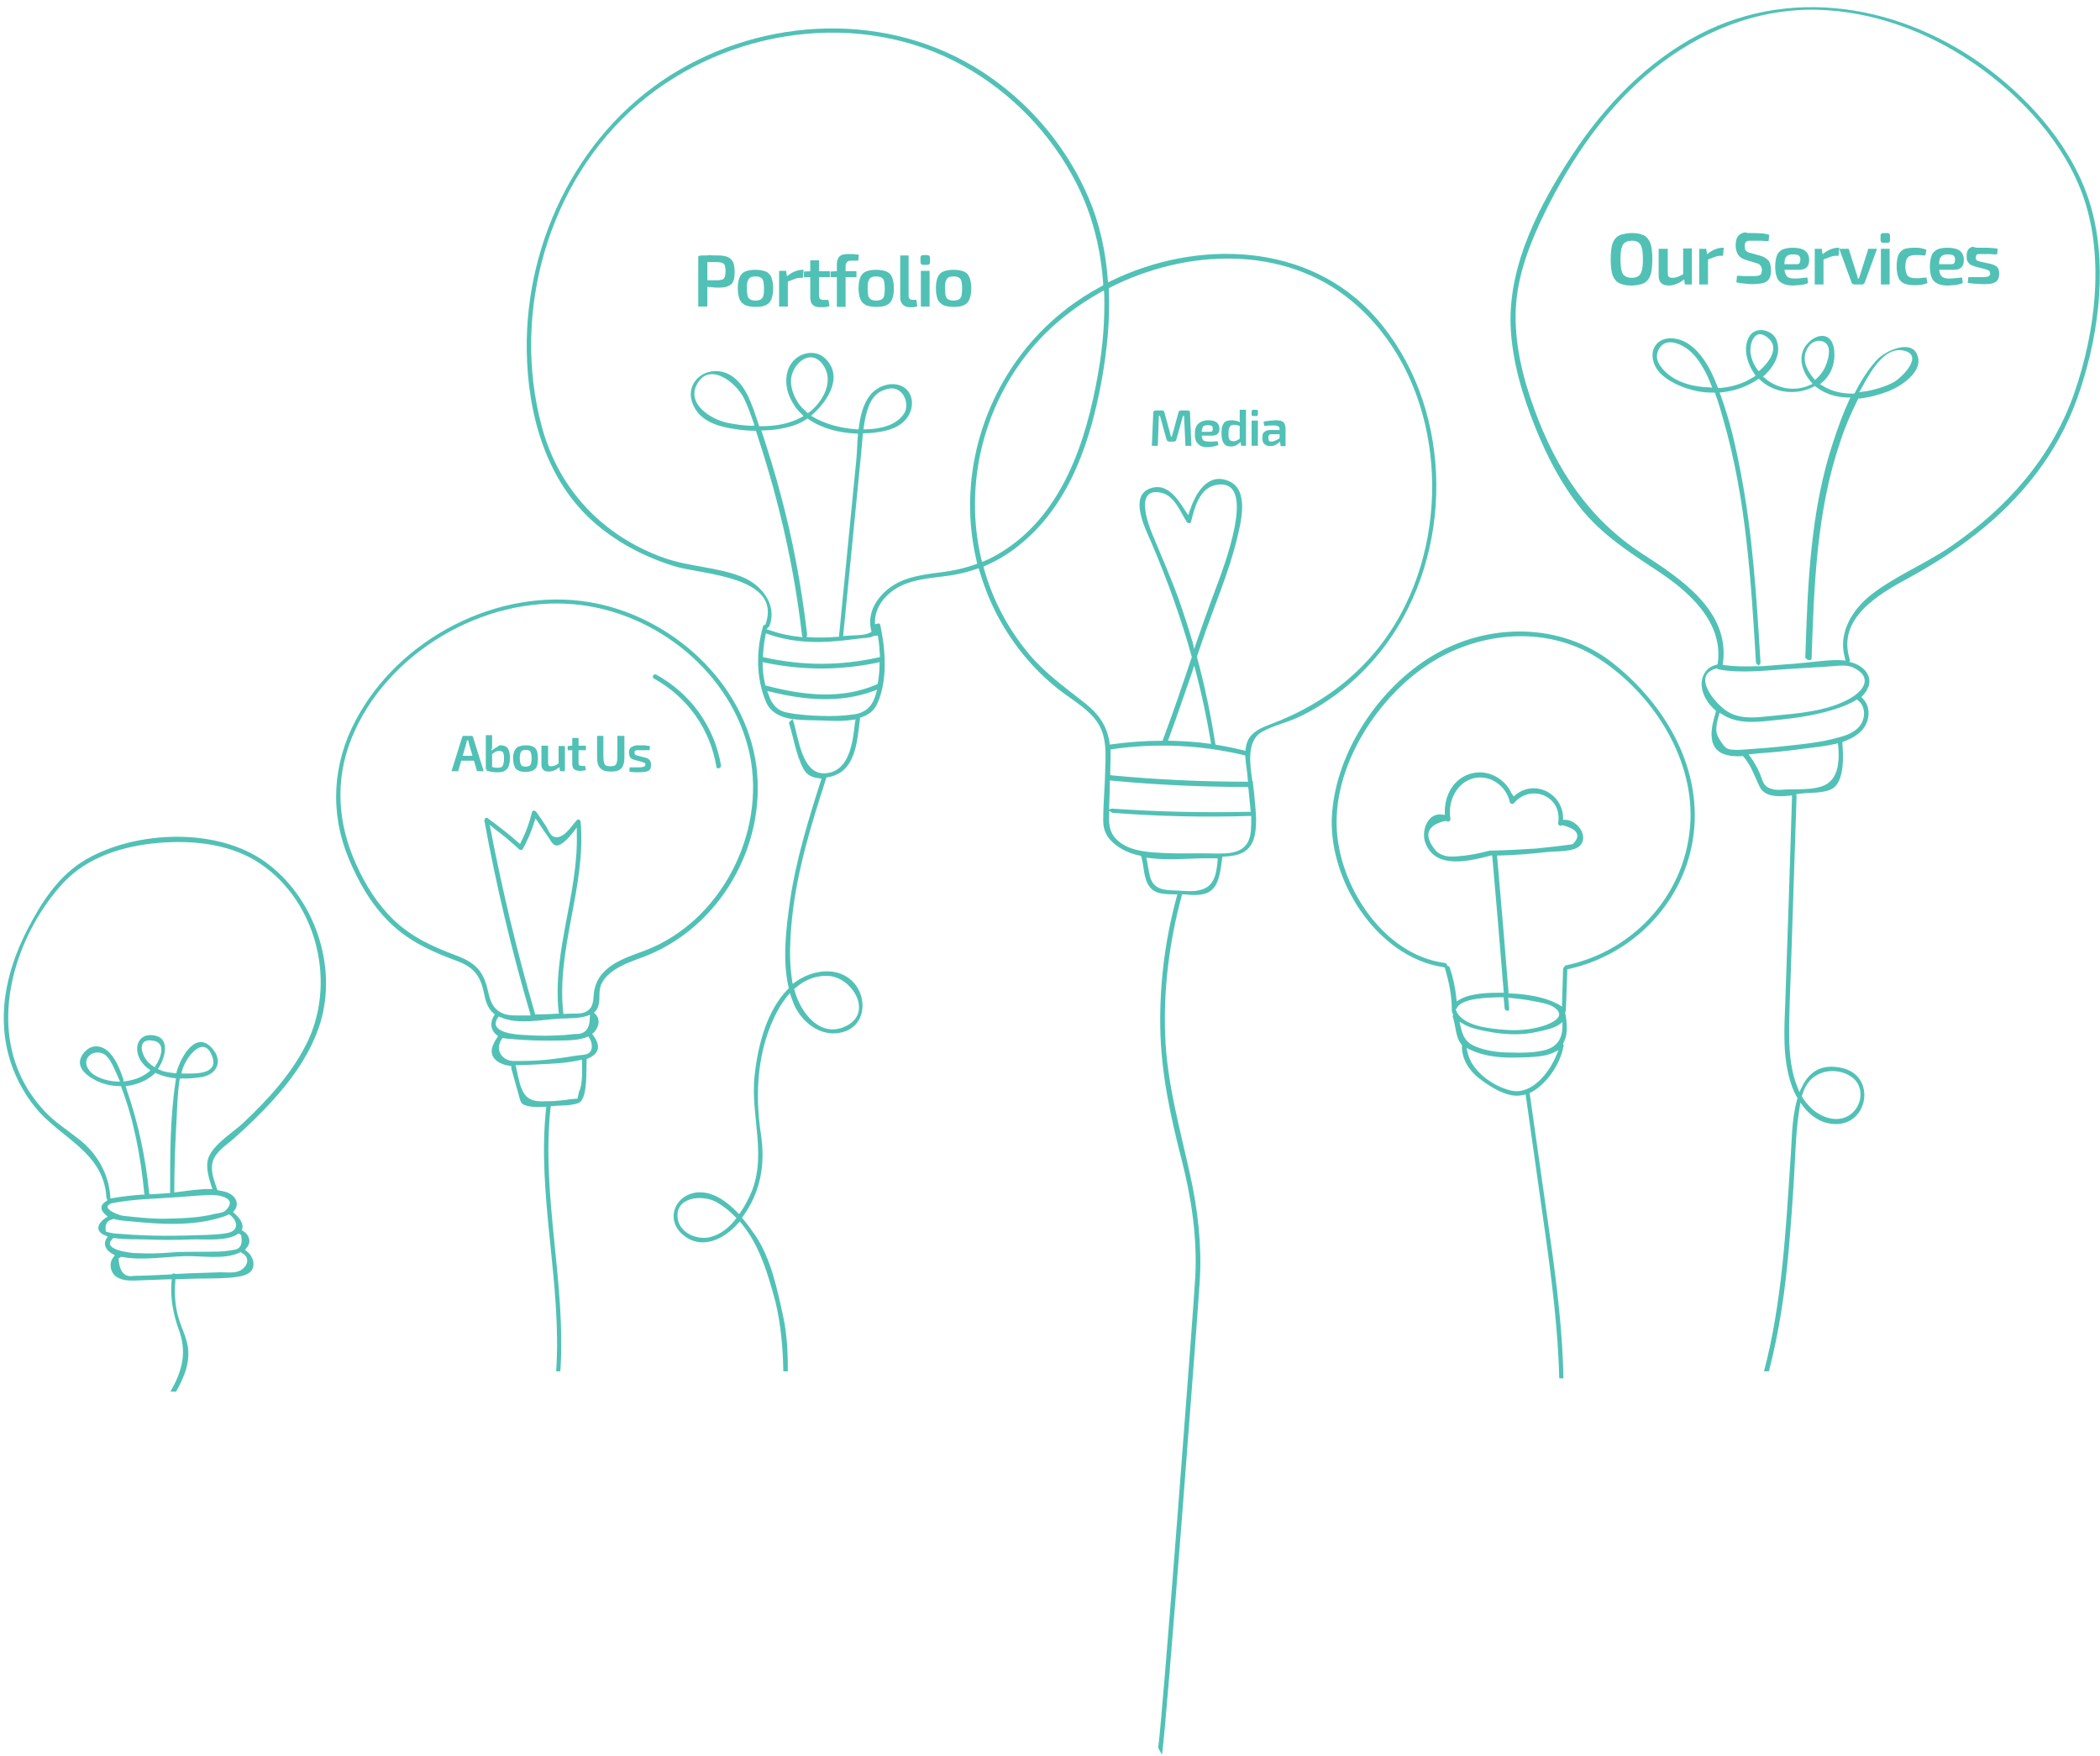 <?xml version="1.0" encoding="utf-8"?>
<!-- Generator: Adobe Illustrator 25.2.1, SVG Export Plug-In . SVG Version: 6.00 Build 0)  -->
<svg version="1.1" id="Layer_1" xmlns="http://www.w3.org/2000/svg" xmlns:xlink="http://www.w3.org/1999/xlink" x="0px" y="0px"
	 width="600px" height="501.8px" viewBox="0 0 600 501.8" style="enable-background:new 0 0 600 501.8;" xml:space="preserve">
<style type="text/css">
	.st0{fill-rule:evenodd;clip-rule:evenodd;fill:#51C1B6;}
	.st1{fill:#51C1B6;}
</style>
<path class="st0" d="M48.7,397.7h1.6c2.2-3.8,4-8.1,3.4-12.6c-0.4-2.9-1.8-5.5-2.6-8.2c-1.1-3.5-1.3-7.1-1-10.8l0-0.5l3-0.1
	c4.4-0.2,8.8,0,13.2-0.4c1.6-0.2,3.8-0.4,5.1-1.5c1.9-1.7,0.9-4.7-0.9-6l-0.5-0.4l0.4-0.5c1.5-1.7,0.9-3.7-0.9-4.9l-0.4-0.2l0.1-0.4
	c0.5-1.6-1-3.4-2.2-4.4l-0.4-0.4l0.4-0.5c0.3-0.4,0.5-0.8,0.6-1.3c0.4-2.2-1.7-3.7-3.6-4.1c-0.5-0.1-1-0.2-1.5-0.3l-0.4-0.1
	l-0.1-0.3c-0.7-2.1-1.7-4.6-1.4-6.9c0.4-3.4,3.8-5.4,6.2-7.5c3.9-3.5,7.7-7.1,11.2-11c5.8-6.4,10.9-13.7,13.5-22
	c5-16.5-1.7-35.9-15.6-46c-13.8-10-36.9-9.1-51.3-0.8c-7.8,4.5-12.8,12.3-16.8,20.1c-4.2,8.2-7,17.3-6.7,26.5
	c0.2,8.8,3.4,17.4,9,24.3c7.1,8.8,19.5,12.6,20.3,25.7c0,0.1,0,0.2,0.1,0.3l0.2,0.5l-0.4,0.3c-1.4,0.9-1.8,2-0.7,3.3
	c0.2,0.2,0.4,0.4,0.6,0.6l0.6,0.5l-0.7,0.4c-2.3,1.6-3,3.8,0,5l0.7,0.3l-0.4,0.6c-1.1,1.8,0.1,3.5,1.8,4.4l0.6,0.3l-0.4,0.6
	c-1.4,1.7-0.9,4.5,1,5.7c2,1.2,4.6,1,6.8,0.9c2.7-0.1,5.5-0.2,8.2-0.3l0.7,0l-0.1,0.7c-0.4,5.1,0.6,9.8,2.4,14.6
	C53.4,387.1,51.8,392.3,48.7,397.7L48.7,397.7z M38.4,364.6c-3.2,0.7-4.3-1.8-4.5-4.6l0-0.4l0.4-0.2c0,0,0.1,0,0.1-0.1l0.2-0.1
	l0.2,0c5.7,1.1,11.9,0,17.7-0.2c4.8-0.2,11.5,1.1,15.9-1l0.3-0.2l0.3,0.2c0,0,0.1,0.1,0.1,0.1c2.6,1.3,1.6,4.1-0.7,5.1
	c-1.6,0.7-3.7,0.4-5.4,0.4c-3,0.1-6,0.2-9.1,0.3l-3.8,0.2l-0.1-0.1c-0.2-0.1-0.5-0.1-0.8,0.1l-0.1,0.1l-0.1,0
	c-1.4,0.1-2.7,0.1-4.1,0.2c-1.7,0.1-3.3,0.1-5,0.2C39.5,364.6,38.9,364.6,38.4,364.6L38.4,364.6z M42.6,340.8
	c-1-9.8-3-19.5-6.2-28.8l-0.5-1.6l0.7-0.1c2.8-0.4,5.4-1.5,7.5-3.4l0.3-0.3l0.4,0.2c1.6,0.7,3.2,1.1,4.9,1.3l0.6,0.1l-0.1,0.6
	c-1.6,10.4-1.6,21.1-1.6,31.6l0,0.6l-0.6,0c-1.6,0.1-3.1,0.2-4.7,0.3l-0.6,0L42.6,340.8L42.6,340.8z M35.3,308.6
	c-1.2-3.6-3.7-10.3-8.6-9.5c-1.7,0.3-3.4,2.1-3.8,3.8c-0.6,2.8,2.4,4.8,4.5,5.9c2.1,1,4.4,1.6,6.8,1.6l0.4,0l0.1,0.4
	c3.6,9.5,5.5,19.9,6.5,30l0.1,0.6l-0.6,0c-2.8,0.2-5.7,0.5-8.5,1l-0.7,0.1l0-0.7c-0.5-6.5-3.8-12.2-8.9-16.2
	c-3.4-2.7-7.1-5-10.1-8.3c-3.3-3.6-5.9-7.7-7.6-12.2c-6.8-17.6,0.8-39.2,13-52.6c7-7.6,17.2-10.7,27.2-11.6c9.4-0.8,19.6,0.1,27.8,5
	c16.9,10.2,23.4,33.5,15.2,51.3c-4.3,9.2-11.3,16.8-18.6,23.7c-3,2.8-7.9,5.7-9.7,9.4c-1.3,2.6-0.2,6.1,0.6,8.7l0.3,0.8l-0.8,0
	c-3.1,0-6.3,0.5-9.4,0.9l-0.7,0.1l0-0.7c0-5.8,0.2-11.6,0.5-17.4c0.3-4.6,0.3-9.4,1-14l0.1-0.5l0.5,0c1.9,0.1,3.9-0.1,5.8-0.4
	c4.3-0.8,6-4.5,3.1-8c-4.7-5.7-9.1,2.2-10.3,6.4l-0.1,0.5l-0.5,0c-1.1-0.1-2.3-0.3-3.4-0.6c-0.2-0.1-0.5-0.2-0.7-0.3l-0.7-0.3
	l0.4-0.6c1.6-2.6,3.1-7.9-1-8.9c-4.9-1.2-6.6,3.4-4.3,7.1c0.6,0.9,1.3,1.7,2.2,2.3l0.6,0.5l-0.6,0.5c-1.9,1.5-4.2,2.3-6.6,2.6
	l-0.5,0.1L35.3,308.6L35.3,308.6z M51.8,306.8l0.3-1c0.9-3.5,6.2-10.6,8.6-3.7c1.5,4.4-3.6,4.7-6.5,4.7L51.8,306.8L51.8,306.8z
	 M43.6,304.6c-0.8-0.5-1.5-1.2-2-2c-1.6-2.4-1.9-5.9,2.1-5.2c3.9,0.6,2.2,5,0.8,7.1l-0.3,0.5L43.6,304.6L43.6,304.6z M33.2,309.1
	c-2.6-0.2-6.1-1.1-7.7-3.2c-2.5-3.2,0.9-6.1,3.9-4.8c1.5,0.6,2.6,2.9,3.2,4.2c0.5,1,0.9,2,1.3,2.9l0.4,0.9L33.2,309.1L33.2,309.1z
	 M68.2,352.5l0.6,0.4l0.1,0.2c0.4,2,0.1,3.9-2.2,4.1c-0.9,0.2-1.9,0.3-2.8,0.4c-1.1,0.1-2.1,0.1-3.2,0.1c-3.2,0.1-6.4,0-9.6,0.1
	c-3.2,0.2-6.3,0.5-9.5,0.4c-1.1,0-2.2-0.1-3.3-0.1c-1.6-0.1-9.4-1.1-6.1-4.1l0.2-0.2l0.3,0c2.8,0.5,5.8,0.3,8.6,0.4
	c4.6,0.2,9.1,0.2,13.7,0c3.8-0.1,9.9,0.6,13-1.6L68.2,352.5L68.2,352.5z M32.1,348.5C32.1,348.5,32.1,348.5,32.1,348.5l0.3-0.2
	l0.3,0.1c1.4,0.4,2.9,0.5,4.3,0.6c8.5,0.9,18,1.5,26.2-1.1c0.7-0.2,1.3-0.4,1.9-0.7l0.3-0.2l0.3,0.2c2.1,1.6,2.7,4.3-0.4,5.1
	c-1.3,0.3-2.6,0.4-3.9,0.5c-2.9,0.2-5.8,0.2-8.7,0.3c-4.1,0.1-8.2,0.1-12.4-0.1c-2.1-0.1-4.2-0.2-6.2-0.4c-1.2,0-2.3-0.2-3.4-0.5
	l-0.4-0.1l-0.1-0.4C30,350,30.5,348.8,32.1,348.5L32.1,348.5z M31.8,343.9c6.4-1.3,12.9-1.3,19.4-1.8c2.9-0.2,5.8-0.5,8.8-0.6
	c2.4-0.1,8,0.8,4.6,4.3c-0.7,0.8-2.2,0.9-3.2,1.1c-4.7,1.2-9.8,1.3-14.6,1.4c-2.8,0-5.6-0.2-8.4-0.5c-1-0.1-1.9-0.2-2.9-0.3
	C34.3,347.5,28.4,345.3,31.8,343.9L31.8,343.9z M223.8,391.9h1.3c0-5.2-0.2-10.4-1.3-15.5c-1.7-7.8-3.5-16.8-8.1-23.5
	c-1.1-1.6-2.2-3.1-3.4-4.5L212,348l0.3-0.4c5.1-7.1,6.4-15,5.1-23.5c-1.8-11.9-1-24.5,4.8-35.3c0.8-1.5,1.8-2.9,2.8-4.2l0.7-0.8
	l0.3,1c0.3,0.8,0.6,1.6,0.9,2.4c2.5,5.5,8.5,9.8,14.7,7.5c5.8-2.2,6.1-9.6,2.4-13.8c-4.4-4.9-11.8-3.8-16.7-0.3l-0.8,0.6l-0.2-1
	c-0.9-5.8-0.6-11.9,0-17.8c1.4-13.6,5.5-26.8,9.7-39.8l0.1-0.4l0.5-0.1c7.9-1.3,8.3-10.2,9.1-16.6l0-0.4l0.4-0.1
	c2-0.7,3.6-1.8,4.5-3.8c3.1-6.6,2.4-15.7,0.9-22.6c-0.1-0.4-0.4-0.5-0.7-0.4l-0.8,0.2l0-0.8c0-4.1,3-7.7,6.5-9.7
	c4.7-2.6,10.2-2.7,15.4-3.5c2.4-0.4,4.8-1,7.1-1.8l0.6-0.2l0.2,0.6c1.2,4.1,2.7,8,4.6,11.8c4.1,8.1,9.8,15.4,16.8,21.2
	c3.3,2.8,7.1,4.9,10.2,7.9c4.7,4.4,4.6,9.6,4.4,15.6c-0.1,5-0.6,10.1-0.6,15.1c0,2.9,1.2,5,3.5,6.8c2,1.6,4.4,2.6,6.9,3.1l0.4,0.1
	l0.1,0.3c0.8,2.7,0.6,6.5,2.5,8.7c1.7,2.1,4.6,1.9,7,2l0.8,0l-0.2,0.7c-3.3,12.1-4.9,24.7-4.7,37.3c0.2,12.9,2.9,25.4,6.1,37.8
	c2.8,10.9,4.5,22.3,3.9,33.6c-0.5,9-9.3,125.7-10.6,134.5l1.1,2c1.3-8.6,10.3-127,10.8-135.6c0.6-10.1-0.6-20.5-2.8-30.3
	c-2.9-13.2-6.6-26.1-7.1-39.7c-0.5-13.4,1.2-26.8,4.7-39.8l0.1-0.5l0.5,0c2.3,0.2,5.4,0.5,7.4-0.8c2.9-1.8,3.1-6.4,3.6-9.5l0.1-0.5
	l0.5,0c4.1-0.2,7.5-1.2,8.6-5.7c1-4,0.2-8.6-0.1-12.6c-0.1-0.8-0.2-1.7-0.3-2.5l0-0.1l0-0.1c0-0.2,0-0.4-0.1-0.5l-0.1-0.1l0-0.1
	c-0.6-4.3-1.8-11.3,2.7-13.9c3.3-1.9,7-2.6,10.4-4.2c3.9-1.8,7.6-4.1,11-6.6c6.2-4.7,11.6-10.3,15.9-16.8
	c18-26.8,16.9-66.3-4.7-90.8c-19.1-21.7-51.1-22.5-75.7-10.5l-0.8,0.4l-0.1-0.9c-0.6-8-2.3-15.8-5.4-23.1
	c-5.9-13.9-15.8-26-28.1-34.6C256.9,3.7,221.6,4,194.2,19.9c-28.1,16.3-44.2,48.3-43.7,80.4c0.3,18.2,5.5,37.3,19.8,49.5
	c6.6,5.6,14.4,9.6,22.7,12.1c7.7,2.3,30.3,2.8,25.8,16.3l-0.1,0.3l-0.3,0.1c-0.2,0.1-0.4,0.2-0.4,0.4c-2,7.1-2,14.9,0.9,21.7
	c1.2,2.7,3.6,4,6.4,4.6l1.1,0.2l-0.8,0.8c-0.2,0.2-0.2,0.3-0.1,0.6c1.3,4.2,2,9.1,4.1,12.9c0.9,1.7,2.5,2.4,4.3,2.6l0.8,0.1
	l-0.2,0.7c-3.6,11.3-7.1,22.6-8.8,34.4c-1.1,7.8-2.2,16.7-0.4,24.5l0.1,0.3l-0.2,0.2c-6.2,6.2-8.7,16.4-9.6,24.8
	c-1.3,11.7,4,23.6-1.6,34.8c-0.7,1.5-1.5,2.9-2.4,4.2l-0.4,0.6l-0.5-0.5c-3-3.1-7.1-6.2-11.7-5.7c-6,0.7-8.9,7.4-4.2,11.8
	c5.3,4.9,12,1.7,16.1-3l0.5-0.5l0.5,0.6c5.2,6.3,7.6,14.7,9.7,22.5C223.1,378.6,223.7,385.1,223.8,391.9L223.8,391.9z M214.7,121.7
	c-2.3-0.1-4.7-0.4-7-0.9c-4.7-1-11.7-5.5-8.5-11.1c3.6-6.4,11.1-0.3,13.3,4c1.1,2.3,2,4.7,2.8,7.1l0.3,0.8L214.7,121.7L214.7,121.7z
	 M230.4,117.7c-0.9-0.8-1.7-1.6-2.3-2.5c-1.2-1.8-2.1-4-2.1-6.2c-0.1-4.6,5.4-9.9,9.1-4.8c3,4.1,0.7,9.2-2.5,12.4
	c-0.4,0.4-0.9,0.9-1.4,1.2l-0.4,0.3L230.4,117.7L230.4,117.7z M246.8,122c0.2-1.3,0.4-2.7,0.8-4c0.6-2.3,1.6-4.6,3.6-5.9
	c1-0.6,2.5-1.1,3.6-1.1c3.4,0,5.2,4.5,3.5,7.2c-2.3,3.5-7,4.4-10.9,4.5l-0.7,0L246.8,122L246.8,122z M247.1,123.8c0.3,0,0.6,0,1,0
	c4.1-0.3,9.1-1.1,11.4-4.9c1.6-2.6,1.5-6.3-1.1-8.1c-3-2.1-7.4-0.7-9.6,1.9c-2.2,2.6-3,6.2-3.4,9.4l-0.1,0.6l-0.6,0
	c-2.7-0.2-5.5-0.7-8.1-1.6c-1.4-0.5-2.9-1.1-4.2-1.9l-0.7-0.4l0.6-0.5c4.4-3.9,8.8-11,3.3-16c-2.5-2.3-6.5-1.7-8.8,0.7
	c-2.7,2.8-2.6,7.3-1.1,10.6c0.8,1.8,1.9,3.4,3.3,4.7l0.6,0.6l-0.7,0.4c-2.7,1.4-5.7,2.2-8.8,2.4c-0.9,0.1-1.8,0.1-2.8,0.1l-0.4,0
	l-0.5-1.6c-1.5-4.3-3-9.4-6.7-12.3c-6.7-5.2-15.9,1.4-10.9,9.2c2.4,3.7,7,4.9,11.1,5.5c1.9,0.3,3.8,0.5,5.7,0.5l0.4,0l0.1,0.4
	c0.2,0.7,0.5,1.5,0.7,2.2c5.9,18,10.1,36.6,12.3,55.5c0,0,0,0.1,0,0.1l0.2,0.8l-0.9-0.1c-2.9-0.3-5.7-0.9-8.5-1.9l-0.9-0.3l0.7-0.7
	c0.1-0.1,0.1-0.2,0.2-0.3c2.2-6.1-2.4-11.7-7.8-13.9c-7.2-2.9-15.2-2.9-22.5-5.5c-17.4-6.3-30-19.5-34.8-37.5
	c-8.8-32.6,1.8-70.1,27.6-92.2c25.3-21.6,63.4-27.3,92.8-10.9c13.7,7.6,25.1,19.4,32.2,33.3c4.7,9.1,7.1,18.9,7.8,29l0,0.4l-0.3,0.2
	c-3.7,2-7.2,4.2-10.5,6.8c-21.6,16.8-31.8,45.5-25.3,72.1l0.1,0.5l-0.5,0.2c-2.6,0.9-5.3,1.6-8,2c-4.7,0.7-9.6,1-13.9,3.1
	c-5,2.4-9.4,7.9-7.9,13.7l0.1,0.5l-0.4,0.2c-1.7,0.9-4.7,0.7-6.7,0.9l-1,0.1L246,130c0.2-1.9,0.3-3.7,0.5-5.6l0-0.5L247.1,123.8
	L247.1,123.8z M210.1,348.5c-1.8,2.3-4.1,4.2-7,5c-3.6,1-8.6-0.9-9.4-4.9c-1.3-6.5,7-7.4,11.1-5c1.9,1.1,3.7,2.5,5.2,4.1l0.4,0.4
	L210.1,348.5L210.1,348.5z M227.2,282.4c2.6-2.3,5.9-3.7,9.4-3.5c6.8,0.3,13,10.4,5.2,14.3c-7.4,3.7-13.1-3.8-14.8-10.2l-0.1-0.4
	L227.2,282.4L227.2,282.4z M334,210.9c2.3-6.2,4.4-12.5,6.6-18.8l0.6-1.9l0.5,1.9c1.7,6.5,3.1,13.1,4.2,19.7l0.1,0.8l-0.8-0.1
	c-3.5-0.5-7.1-0.7-10.7-0.8l-0.8,0L334,210.9L334,210.9z M338.8,146.2c-2.3-3.7-5.5-8.6-10.5-6.5c-5.6,2.4-1.1,11.3,0.5,15
	c4.6,10.7,8.6,21.8,11.7,33l0,0.2l-0.1,0.2c-2.6,7.8-5.2,15.5-8.1,23.2l-0.1,0.4l-0.4,0c-4.7,0-9.5,0.4-14.1,1l-0.6,0.1l-0.1-0.6
	c-0.7-4.8-3.1-8.1-6.8-11.1c-5.7-4.5-11.5-8.6-16.2-14.2c-6-7.2-10.4-15.5-12.9-24.5l-0.1-0.5l0.5-0.2c3.9-1.7,7.6-4,10.8-6.8
	c13.7-11.6,19.4-29.4,22.5-46.4c1.5-8.5,2.4-17.1,2-25.7l0-0.4l0.3-0.2c21.6-11,49.7-12.4,69.2,3.9c24.5,20.5,28.9,58.9,15.3,86.7
	c-8.1,16.6-21.7,27.9-38.9,34.3c-2.4,0.9-5.1,2.1-6.2,4.6c-0.3,0.7-0.5,1.5-0.6,2.2l-0.1,0.7l-0.6-0.2c-2.5-0.6-4.9-1.1-7.4-1.5
	l-0.5-0.1l-0.1-0.5c-1.3-8.2-3-16.4-5.2-24.5l0-0.2l1.6-4.7c3.3-9.7,7.5-19.2,9.9-29.2c1.1-4.7,3.5-13.9-2.6-16.3
	c-6-2.4-9.4,3.8-11,8.6l-0.4,1.2L338.8,146.2L338.8,146.2z M340.8,183.7c-1.2-4.1-2.5-8.1-3.9-12.1c-2.3-6.4-5-12.5-7.6-18.8
	c-1.4-3.3-5.1-13.6,2.4-12c3.9,0.8,5.5,5.5,7.4,8.4c0.3,0.4,1.1,0.5,1.2-0.1c1-4,2.4-9.6,7.1-10.5c7.3-1.4,6.2,7.3,5.4,11.8
	c-1.4,7.2-4,14-6.6,20.9c-1.5,4.1-3,8.3-4.4,12.4l-0.6,1.8L340.8,183.7L340.8,183.7z M347.9,245.9c-0.3,2.9-0.6,6.4-3.5,7.9
	c-2.6,1.3-5.4,0.8-8.2,0.7c-3.3-0.1-6.5-0.1-7.6-3.9c-0.4-1.5-0.6-3.1-0.9-4.7l-0.2-0.8l0.8,0.1c5.9,0.8,11.7,0,17.6,0.1l2,0
	L347.9,245.9L347.9,245.9z M345.9,243.9c-4.3-0.1-8.7,0.1-13-0.1c-4.2-0.2-9.2-0.4-12.7-2.9c-3-2.2-3.5-4.7-3.3-8.2l0-1l0.8,0.5
	c0.1,0.1,0.2,0.1,0.3,0.1c12.9,1,25.9,1.3,38.9,0.9l0.6,0l0,0.6c0,1.2,0,2.4-0.1,3.6C356.8,244.3,351.2,244,345.9,243.9L345.9,243.9
	z M356.8,232c-13,0.3-26,0-38.9-0.9c-0.1,0-0.2,0-0.2,0l-0.8,0.2l0-0.8c0.1-2.3,0.2-4.6,0.2-6.9l0-0.6l0.6,0.1
	c12.8,1.2,25.6,1.8,38.4,1.8h0.5l0.1,0.5c0.2,2,0.4,4,0.6,6.1l0,0.6L356.8,232L356.8,232z M356,223.4c-12.8,0-25.5-0.6-38.2-1.8
	l-0.6-0.1l0.1-5c0-0.6,0-1.2,0-1.8l0-0.5l0.5-0.1c12.6-1.8,25.3-1.2,37.6,1.7l0.4,0.1l0,0.4c0.1,2.1,0.6,4.2,0.7,6.4l0.1,0.7H356
	L356,223.4z M315.5,84c0.2,7.5-0.4,15-1.7,22.4c-3.4,19.7-10.3,41.3-28.7,52c-1.2,0.7-2.5,1.4-3.8,1.9l-0.7,0.3l-0.2-0.7
	c-5.2-21.8,0.8-45.3,15.8-62c5.2-5.8,11.5-10.6,18.3-14.4l0.9-0.5L315.5,84L315.5,84z M245.1,124.5c-0.2,2.2-0.2,4.3-0.4,6.5l-5,51
	l-0.5,0c-1.5,0.1-3.1,0.2-4.6,0.2c-1.1,0-2.3,0-3.4-0.1l-0.7,0l0.1-0.7c0-0.1,0-0.1,0-0.2c-1.6-13.6-4.1-27.2-7.7-40.4
	c-1.5-5.7-3.3-11.4-5.1-17l-0.3-0.8l0.8,0c3.2-0.1,6.3-0.6,9.3-1.7c1-0.4,1.9-0.9,2.8-1.5l0.3-0.2l0.3,0.2c3.9,2.7,8.9,3.9,13.5,4.1
	l0.6,0L245.1,124.5L245.1,124.5z M244.3,206.3c-0.6,5.5-1.5,14.6-8.9,14.7c-6.2,0.1-7.3-10.1-8.6-14.5l-0.4-1l1,0.1
	c2.4,0.3,4.9,0.2,7.3,0.3c3,0.1,6,0.3,9-0.2l0.8-0.1L244.3,206.3L244.3,206.3z M220.2,197.7c9.7,2.4,19.8,3.3,29.3-0.2l1.1-0.4
	l-0.3,1.1c-1,3.6-2.8,5.5-6.6,6c-3,0.4-6,0.5-9,0.4c-3.2-0.1-6.4-0.3-9.5-0.9c-3.1-0.5-4.7-2.4-5.6-5.2l-0.4-1L220.2,197.7
	L220.2,197.7z M250.5,195.6c-10.1,4.4-21,3.1-31.4,0.4l-0.4-0.1l-0.1-0.4c-0.4-1.8-0.7-3.7-0.7-5.5l0-0.8l0.8,0.2
	c10.7,2.2,21.2,2.2,31.9,0l0.7-0.2l0,0.8c0,1.7-0.2,3.5-0.5,5.2l-0.1,0.3L250.5,195.6L250.5,195.6z M218,187.4
	c0.1-1.9,0.3-3.8,0.7-5.7l0.1-0.7l0.6,0.2c5.6,2,11.4,2.5,17.2,2.2c3-0.2,5.9-0.5,8.9-0.9c1.2-0.2,2.9-0.1,4-0.7l0.2-0.1l0.2,0
	c0.1,0,0.2,0,0.3,0l0.6-0.1l0.1,0.6c0.3,1.7,0.4,3.4,0.5,5.1l0,0.5l-0.5,0.1c-10.9,2.4-21.5,2.4-32.4,0l-0.5-0.1L218,187.4
	L218,187.4z M158.9,391.9c1.7-25.1-5.5-49.9-2.9-74.9l0.1-0.7l-0.7,0c-1.8,0.1-4.8,0.2-6.2-0.9c-0.6-0.5-0.8-1.8-1-2.5
	c-0.7-2.5-1.4-5-2.1-7.5c0-0.1,0-0.2,0-0.2l0-0.5l-0.5-0.1c-1.4-0.2-3-0.7-4.1-1.8c-1.9-1.9-0.8-4.3,0.5-6.2l0.3-0.5l-0.5-0.4
	c-1.7-1.4-1.8-3.5-0.7-5.4l0.3-0.4l-0.4-0.3c-1.7-1.5-2.3-3.6-2.7-5.7c-1-4.8-2.7-7.3-7.3-9.1c-7.3-2.7-14.2-5.7-19.8-11.3
	c-5.2-5.1-8.8-11.5-11.6-18.2c-5.4-13-4.6-27,2-39.4c12.3-23.4,40.7-38.2,66.9-33.8c23.2,3.9,44.4,22.9,47.6,46.8
	c3,22.9-10.6,46.4-32.3,54.6c-2.8,1-5.6,2-8.1,3.6c-1.5,1-2.9,2.2-3.7,3.8c-1.2,2.2-0.4,4.2-1,6.4c-0.2,0.6-0.4,1.2-0.9,1.7
	l-0.4,0.4l0.4,0.4c1.4,1.4,1.1,3.4-0.1,4.9c-0.1,0.1-0.2,0.3-0.4,0.4l-0.4,0.4l0.3,0.4c2.1,2.9,1.9,5.1-1.5,6.6l-0.4,0.2l0,0.4
	c-0.1,3,0.2,9.2-1.5,11.5c-1.1,1.4-5.3,1.3-7,1.4c-0.4,0-0.8,0.1-1.2,0.1l-0.5,0l-0.1,0.5c-2.7,25.2,4.5,50.1,2.8,75.3H158.9
	L158.9,391.9z M131.2,273.4l-0.2-0.1c-6.8-2.5-13.2-5.3-18.5-10.4c-4.6-4.4-8.1-10-10.7-15.8c-5.3-11.6-6.2-24-1.4-36
	c9.8-24.4,37.6-40.8,63.7-38.4c23.3,2.1,45.2,19.7,50.1,42.9c4.7,22.5-8.2,47.7-29.8,56c-4.2,1.6-9,3-12.1,6.4
	c-1.3,1.4-2.1,3.1-2.5,5c-0.4,2.2,0.1,4.8-2.3,6.1c-1.4,0.8-3.5,0.5-5.1,0.6l-1.4,0.1l-0.1-0.6c-1.9-18.4,6.6-36,5-54.3
	c0-0.5-0.7-1-1.1-0.5c-1.5,1.6-4.1,6-6.8,4.6c-0.9-0.5-1.5-2.1-2-2.9c-0.9-1.4-1.8-2.7-2.8-4.1c-0.3-0.4-1.1-0.5-1.2,0.1
	c-0.7,2.9-1.7,5.7-3.1,8.4l-0.3,0.7l-0.6-0.5c-2.8-2.5-5.7-4.7-8.7-6.9c-0.5-0.4-1,0.4-0.9,0.8c3.4,18.5,7.7,36.8,13,54.8l0.2,0.8
	l-2.3,0c-1.7,0-3.5,0.1-5.1-0.4c-3.1-1-4.1-3.4-4.7-6.3C138.3,278.1,136.4,275.5,131.2,273.4L131.2,273.4z M165.4,312.1
	c-0.1,0.5-0.2,0.9-0.3,1.4L165,314l-0.5,0c-0.8,0.1-1.7,0.1-2.5,0.3c-1.4,0.2-2.8,0.3-4.2,0.4l-0.5,0l-0.1,0c-0.2,0-0.4,0-0.5,0
	l-0.1,0l-0.1,0c-2,0.1-4.3,0.2-5.9-1.2c-2-1.7-2.5-5.8-3.1-8.3l-0.2-0.8l0.8,0c1.8,0,3.5-0.1,5.2-0.2c4.1-0.2,8.2-0.3,12.2-1.2
	l0.8-0.2l0,0.8C166.3,306.2,166.5,310,165.4,312.1L165.4,312.1z M141.2,236.8c2.5,1.8,4.8,3.8,7.1,5.9c0.3,0.3,0.8,0.3,1.1-0.1
	c1.3-2.4,2.4-4.9,3.2-7.5l0.4-1.2l0.7,1c1,1.5,2,3,3,4.4c0.5,0.7,1.1,2.1,2.1,2.3c1.6,0.4,4.1-2.7,5-3.8l1-1.3l0,1.6
	c0.5,17.2-7,33.8-5.2,51l0.1,0.6l-0.6,0c-1.9,0.1-3.8,0.2-5.7,0.2l-0.5,0l-0.1-0.4c-5-17.2-9.2-34.7-12.6-52.3l-0.3-1.5L141.2,236.8
	L141.2,236.8z M168.3,296.5c0.8,1.2,1.3,3.4,0,4.4c-0.8,0.7-2.8,0.6-3.8,0.8c-2.9,0.5-5.8,0.9-8.7,1.2c-2.2,0.2-4.4,0.3-6.6,0.3
	c-1.4,0-3.2,0.2-4.4-0.4c-2.4-1.2-2.9-3.7-1.4-5.9l0.2-0.3l0.4,0.1c0.9,0.2,1.9,0.2,2.9,0.3c3.4,0.3,6.8,0.4,10.3,0.4
	c3.3-0.1,7.3,0.2,10.4-1l0.5-0.2L168.3,296.5L168.3,296.5z M168.5,290.9c0,2.9-1.2,4.8-4.2,4.6c-1,0.1-2.1,0.2-3.1,0.3
	c-1.9,0.1-3.7,0.2-5.6,0.2c-1.9,0-3.7-0.1-5.6-0.2c-2.3-0.1-10.6-0.6-7.8-4.9l0.3-0.4l0.5,0.2c4.8,2.2,11.9,0.7,17,0.4
	c2.5-0.1,5.4,0,7.8-0.8l0.8-0.3L168.5,290.9L168.5,290.9z M186.8,193.9c-0.7-0.4,0-1.5,0.7-1.1c9.8,5.4,16.6,14.8,18.5,25.9
	c0.1,0.8-1.1,1.3-1.3,0.5C202.9,208.3,196.4,199.2,186.8,193.9L186.8,193.9z M504,391.9h1.4c3-11.5,4.7-23.4,5.7-35.2
	c0.6-6.9,1.1-13.7,1.5-20.6c0.4-6.6,0.5-13.2,1.6-19.7l0.2-1.3l0.8,1.1c2.1,2.7,4.9,4.7,8.4,5c10.2,1,12.8-13.8,2.6-16
	c-5.4-1.2-9.2,0.7-11.5,5.7l-0.6,1.2l-0.5-1.3c-1.8-4.3-2.3-9.3-2.4-13.9c-0.1-6.8,0.3-13.6,0.5-20.3c0.5-16.3,1.1-32.5,1.6-48.8
	c0-0.1,0-0.1,0-0.2l-0.1-0.6l0.6-0.1c0.5-0.1,1.1-0.1,1.6-0.2c2.5-0.2,7,0,8.9-1.9c2.6-2.6,2.4-8.8,2.1-12.2l0-0.5l0.4-0.2
	c2.2-0.8,4.2-1.9,5.6-3.7c1.9-2.5,2.1-6.3-0.2-8.6l-0.4-0.4l0.4-0.4c0.8-0.8,1.3-1.7,1.7-2.7c0.9-2.9-1.2-5.4-3.8-6.4
	c-0.4-0.2-0.8-0.3-1.2-0.4l-0.5-0.1l0.1-0.5c0-0.1,0-0.2,0-0.3c-3.7-11.6,8.1-18.5,16.6-23.1c6.8-3.7,13.4-7.9,19.5-12.7
	c12.9-10.1,23.2-23,28.8-38.5c5.9-16.4,8.8-36.2,4.5-53.2c-3.9-15.6-14.8-29.1-27-39c-24-19.5-57.2-26.8-85.5-12
	c-14.9,7.8-26.8,20.2-36,34.1c-9.4,14.3-18.4,31.4-17.8,49c0.4,10.2,3.4,20.1,7.2,29.5c3.3,8.1,7.3,15.9,12.8,22.7
	c6,7.5,13.7,12.5,21.6,17.7c9,5.9,19.2,14.6,17.6,26.6l-0.1,0.4l-0.4,0.1c-2.8,0.7-4.3,3.2-4.1,6c0.2,2.7,1.8,5.1,3.8,6.9l0.3,0.3
	l-0.1,0.4c-1.2,3.9-2.7,10,2.3,11.9c1.6,0.6,3.4,0.7,5.2,0.6l0.3,0l0.2,0.2c2,2.4,2.9,4.9,4.1,7.6c0.5,1,0.9,2,1.9,2.6
	c1.9,1.3,4.9,1.1,7.1,0.9l0.7-0.1l0,0.7c-0.6,19.3-1.2,38.6-1.9,57.9c-0.3,8-0.9,16.3,1.7,24c0.4,1.3,1,2.6,1.7,3.8l0.1,0.2
	l-0.1,0.2c-1.7,6-1.5,12.2-2,18.3C510.2,352.2,509.1,372.4,504,391.9L504,391.9z M517.6,189.2L517.6,189.2l-2,0.2
	c-1,0.1-2.1,0.2-3.1,0.3c-3.1,0.2-6.1,0.5-9.2,0.7l-0.4,0l0,0l-0.5,0l-0.4,0l0,0l-0.5,0c-2.9,0.1-5.8,0.1-8.7-0.3l-0.6-0.1l0.1-0.6
	c1.9-14.9-12.2-24.1-23-31.1c-15.4-10-24.7-24.3-30.9-41.3c-3.4-9.3-5.8-19.1-5.3-29c0.5-9.6,4.1-18.7,8.3-27.3
	c7.6-15.4,17.5-30,31-40.9c13.3-10.8,29.8-17.5,47.1-17C535.3,3.3,550.7,9,563.8,18c13.6,9.3,26.2,22.9,31.6,38.7
	c5.9,17.5,3.2,38.4-2.7,55.5c-6.4,18.5-19.4,33.1-35.4,44c-7.3,5-15.6,8.3-22.6,13.7c-5.5,4.3-9.6,11-7.6,18.1l0.2,0.8l-0.9-0.1
	C523.5,188.5,520.5,188.9,517.6,189.2L517.6,189.2z M516.6,188.6l-0.5-0.3c-0.2-0.1-0.3-0.3-0.3-0.5c0.7-20.8,1.4-42,8.1-61.9
	c1.3-3.9,2.7-7.8,4.4-11.5l0.4-0.8l-0.9,0c-3.2-0.1-6.3-1-8.9-3l-0.4-0.3l-0.3,0.2c-4.9,2.6-11.3,1.9-15.4-2l-0.3-0.3l-0.4,0.3
	c-3,2-6.4,3.2-10,3.6l-0.8,0.1l0.3,0.7c2.6,7.1,4.3,14.5,5.7,21.9c3.5,18,4.6,36.3,5.7,54.5c0,0.1,0,0.3-0.1,0.4l-0.4,0.5l-0.6-0.5
	c-0.1-0.1-0.2-0.3-0.2-0.5c-1.4-23.2-2.8-46.7-9.3-69.2c-0.7-2.5-1.4-5-2.3-7.4l-0.1-0.4l-0.4,0c-1.5,0-3.1-0.1-4.6-0.4
	c-4.1-0.8-10.4-3.3-12.2-7.4c-1.9-4.2,0.5-8.1,5.2-7.7c6,0.5,9.9,7,12,12c0.2,0.6,0.5,1.2,0.7,1.8l0.2,0.4l0.4,0
	c2.6-0.2,5.4-0.9,7.7-2c0.7-0.4,1.4-0.8,2.1-1.2l0.5-0.3l-0.3-0.5c-2.1-3-3.5-7.6-1.4-10.9c1.8-2.8,6.4-1.8,7.6,1
	c1.6,3.8-0.5,7.6-3.3,10.2l-0.5,0.4l0.5,0.4c0.4,0.4,0.8,0.7,1.3,1c3.4,2.3,7.9,2.8,11.7,1l0.7-0.3l-0.5-0.6c-2.7-3.1-4-7.7-0.9-11
	c2.8-3,6.8-3.1,7.5,1.6c0.5,3.7-0.6,7.2-3.4,9.6l-0.6,0.5l0.7,0.4c2.6,1.7,5.7,2.3,8.7,2.3l0.4,0l0.2-0.3c1.7-3.4,3.8-6.7,6.3-9.4
	c2.4-2.6,10.4-6.3,11.7-0.7c1.1,4.4-4.9,8.3-8.4,9.7c-2.7,1-5.5,1.8-8.4,2.1l-0.3,0l-0.1,0.3c-1.9,3.8-3.6,7.7-4.9,11.7
	c-6.9,20-7.6,41.4-8.3,62.3c0,0.2-0.1,0.3-0.2,0.4L516.6,188.6L516.6,188.6z M531.2,112.1l0.7-1.2c2.2-4,6.3-12,12-10.7
	c5.9,1.3-0.4,7.6-2.8,9c-2,1.1-4.2,1.8-6.4,2.3c-0.7,0.2-1.4,0.3-2.2,0.4L531.2,112.1L531.2,112.1z M518.2,108.1
	c-0.4-0.4-0.7-0.9-1-1.3c-1.8-2.6-2.3-5.5-0.2-8.1c1.2-1.5,3.9-1.9,5.1-0.1c1.2,1.8-0.2,5.9-1.3,7.5c-0.5,0.8-1.1,1.5-1.8,2.1
	l-0.4,0.4L518.2,108.1L518.2,108.1z M502.1,105.6c-1.1-1.5-1.9-3.4-2-5.4c0-2.7,1.5-6.3,4.7-3.9c3.9,2.8,0.8,7-1.8,9.4l-0.5,0.4
	L502.1,105.6L502.1,105.6z M488.5,110.7c-5.2-0.1-11-1.7-14.1-6.1c-1.1-1.5-1.3-3.1-0.5-4.7c1.5-2.9,4.5-2.3,6.9-1
	c2.4,1.3,4.3,3.6,5.6,5.9c1,1.6,1.8,3.4,2.5,5.2l0.3,0.8L488.5,110.7L488.5,110.7z M514.9,313c0.7-2.4,2-4.6,4.3-5.8
	c3-1.7,7.2-1.4,10,0.7c3.3,2.5,3,7.4,0.1,10.1c-3.6,3.3-8.8,1.6-11.9-1.4c-0.9-0.9-1.8-1.9-2.5-3.1l-0.1-0.2L514.9,313L514.9,313z
	 M525.2,213.1c0.3,3.4,0.3,8-2.5,10.4c-2.7,2.4-8.3,2-11.7,2.1c-1.4,0-2.8,0.3-4.2,0c-3.1-0.6-3-2.2-4-4.6c-0.7-1.6-1.6-3.2-2.6-4.6
	l-0.6-0.8l1-0.1c0.6-0.1,1.2-0.1,1.8-0.2c4.2-0.3,8.5-0.7,12.7-1.3c3.1-0.4,6.2-0.7,9.3-1.4l0.7-0.2L525.2,213.1L525.2,213.1z
	 M531,200.3c1.9,1.6,2,4.5,0.8,6.5c-1.3,2.3-4.2,3.4-6.7,4c-4.5,1.3-9.3,1.8-14,2.3c-4.2,0.5-8.4,0.8-12.6,1.1
	c-0.9,0.1-1.7,0.1-2.6,0.1c-2.6-0.1-2.8-0.3-4.3-2.5c-1.4-2.2-1.4-2.9-1-5.4c0.1-0.6,0.3-1.3,0.5-1.9l0.2-0.8l0.7,0.4
	c0.3,0.2,0.5,0.3,0.8,0.5c4.8,2.6,10.3,1.6,15.5,1.1c5.8-0.6,11.6-1.5,17.1-3.4c1.6-0.6,3.3-1.2,4.8-2.2l0.4-0.2L531,200.3
	L531,200.3z M491,191.3c6.5,1.2,13.3,0.3,19.8-0.1c3.8-0.2,7.6-0.5,11.3-0.7c2.2-0.1,5.1-0.7,7.2,0.2c5.8,2.6,3.5,6.5-0.7,8.9
	c-6.5,3.7-15,4.3-22.4,5c-3.9,0.4-7.9,1-11.6-0.7c-3.8-1.6-11.7-10.8-4.4-12.8l0.2-0.1l0.2,0.1C490.9,191.2,491,191.3,491,191.3
	L491,191.3z M445.5,393.8c-0.3-13-2.1-27.8-3.9-40.6l-5.7-40.4l-0.6,0.1c-0.9,0.2-1.8,0.3-2.7,0.2c-3.7-0.4-7.9-3.2-10.7-5.5
	c-2.6-2.3-4.3-5.3-4.2-8.8l0-0.2l-0.2-0.2c-1.6-1.8-1.6-5.4-2.4-7.8c0-0.1-0.1-0.3,0-0.4l0.1-0.2l-0.1-0.2c-0.1-0.3-0.3-0.6-0.3-1
	l0-0.1c0-0.1,0-0.1,0-0.2c0-4-0.8-7.8-1.9-11.6l-0.1-0.4l-0.4-0.1c-19.3-2.9-33.3-25.5-31.8-44.1c1.4-17.8,13.5-35.8,28.7-44.9
	c15.8-9.5,36.6-9.6,51.4,2c15.4,12.1,26.3,31,22.9,51c-3.1,18.2-17.4,32.5-35.3,36.5l-0.5,0.1l0,0.5c-0.1,3.7-0.3,7.4-0.4,11.2
	c0,0.1,0,0.2-0.1,0.3l-0.1,0.2l0,0.2c0.5,2.8,0.9,6.1-0.5,8.6l-0.1,0.3l0.1,0.3c0.1,0.1,0.1,0.3,0,0.4c-0.8,4.9-4.8,10.9-9.3,13.2
	l-0.4,0.2l0.1,0.4c2,13.9,3.9,27.7,5.9,41.6c1.8,12.5,3.5,26.9,3.7,39.5H445.5L445.5,393.8z M416.2,288.2c1.3-3.1,9.4-3.1,12.3-3.2
	l1.1,0l0.3,3.2c0.1,0.8,1.4,0.9,1.3,0.1l-0.3-3.2l0.7,0.1c2.2,0.2,4.4,0.5,6.5,0.9c1.9,0.4,4.5,0.7,6.1,1.9c3.5,2.6-1.1,4.5-3.3,5.2
	c-3.5,1.1-7.2,1.4-10.9,1.1c-4.1-0.3-12.3-1-14-5.6l-0.1-0.2L416.2,288.2L416.2,288.2z M425.9,243.1c-0.1,0-0.1,0-0.2,0l-0.1,0
	c-3,0.8-6,1.4-9,1.6c-2.3,0.2-4.3,0.2-6.2-1.4l0,0l0,0c-0.4-0.5-0.8-1-1.2-1.6c-2.6-4-0.3-6.2,3.8-7.1l0.2,0l0.2,0.1
	c0.6,0.3,1.1-0.2,1-0.8c-0.8-4.7,1.6-10,6.3-11.4c4.8-1.4,9.7,2,10.7,6.8c0.1,0.4,0.8,0.6,1.1,0.3c4.8-5.8,13.9-2.1,12.7,5.5
	c-0.1,0.6,0.4,1.1,1,0.8l0.2-0.1l0.2,0.1c2.9,0.7,5.8,2.3,2.8,5.3l-0.1,0.1l-0.2,0c-1.3,0.2-2.5,0.3-3.8,0.5
	c-2.1,0.2-4.3,0.5-6.4,0.7C434.4,242.8,430.2,243,425.9,243.1L425.9,243.1z M431.9,226.8c-1.9-4.4-7-7.1-11.7-5.7
	c-4.9,1.4-7.5,6.2-7.4,11.1l0,0.7l-0.7-0.1c-4.2-0.7-6.2,4.8-4.8,8.2c2.9,7.5,12.4,5.1,18.3,3.6l0.7-0.2l0.1,0.7
	c1.1,12.7,2.2,25.4,3.2,38l0.1,0.6l-0.7,0c-3.5,0-8.9,0.1-12,2l-0.8,0.5l-0.1-0.9c-0.3-3-0.9-5.9-1.9-8.8c-0.1-0.2-0.2-0.4-0.4-0.4
	l-0.3-0.1l-0.1-0.3c-0.1-0.3-0.3-0.5-0.6-0.5c-17.7-2.3-30.5-22.4-30.9-39.2c-0.5-17.1,10.8-35.1,24.4-44.9
	c14.5-10.5,34.9-12.9,50.3-3c15.1,9.7,27,27.7,26.4,46.1c-0.7,20.5-15.6,37.5-35.6,41.7c-0.2,0-0.3,0.1-0.4,0.3l-0.1,0.2l-0.1,0.1
	c-0.1,0.1-0.2,0.3-0.2,0.5c-0.1,3.2-0.2,6.4-0.3,9.6l0,1.1l-0.9-0.6c-0.2-0.1-0.4-0.2-0.6-0.3c-3.8-2-9-2.7-13.3-2.9l-0.5,0l0-0.5
	c-1-12.7-2.1-25.4-3.2-38.1l-0.1-0.8l0.7,0c4.5-0.1,9.1-0.5,13.6-1c2.5-0.3,7.7,0.1,9.5-1.9c2.5-2.8-1-7.3-4.3-7.3l-0.6,0l0-0.6
	c-0.1-6.9-8-11-13.5-6.6l-0.6,0.5L431.9,226.8L431.9,226.8z M444.7,301.5c-1.9,4.8-6.9,11.4-12.8,10.2c-5.2-1.1-11.5-5.6-12.6-11
	l-0.3-1.2l1.1,0.5c4.4,2.1,9.5,2.4,14.3,2.2c3-0.1,6.8-0.1,9.5-1.4l1.4-0.7L444.7,301.5L444.7,301.5z M446.4,293.3
	c0,3.5-1.5,5.9-5,6.8c-3.1,0.8-6.6,0.8-9.8,0.7c-3.3,0-6.6-0.4-9.7-1.6c-3-1.1-4-3-4.6-5.9l-0.3-1.3l1.2,0.7c1.9,1.1,4.3,1.6,6.4,2
	c4.9,1,10.1,1.3,15,0.1c1.9-0.4,4.3-0.9,5.9-2l0.9-0.7L446.4,293.3z"/>
<g>
	<path class="st1" d="M204.8,73c1.3,0,2.3,0.1,3,0.4c0.7,0.3,1.2,0.7,1.6,1.4c0.3,0.7,0.5,1.6,0.5,2.8c0,1.2-0.1,2.1-0.4,2.8
		s-0.8,1.1-1.5,1.4c-0.7,0.3-1.6,0.4-2.7,0.4c-0.6,0-1.2,0-1.8-0.1c-0.6,0-1.1-0.1-1.6-0.2c-0.5-0.1-0.9-0.1-1.3-0.2
		s-0.6-0.1-0.7-0.2l0.1-1.4c0.8,0,1.6,0,2.4,0s1.7,0,2.5,0c0.6,0,1.1-0.1,1.4-0.2c0.4-0.1,0.6-0.4,0.8-0.8c0.1-0.4,0.2-0.9,0.2-1.6
		c0-0.7-0.1-1.2-0.2-1.6c-0.1-0.4-0.4-0.6-0.8-0.8c-0.4-0.1-0.8-0.2-1.4-0.2c-1.2,0-2.3,0-3.1,0c-0.9,0-1.5,0-1.8,0.1l-0.3-1.9
		c0.6-0.1,1.1-0.1,1.6-0.1c0.5,0,1,0,1.6-0.1C203.3,73,204,73,204.8,73z M202.1,73.2v14.4h-2.6V73.2H202.1z"/>
	<path class="st1" d="M215.8,77.1c1.3,0,2.2,0.2,3,0.5c0.7,0.3,1.3,0.9,1.6,1.7c0.3,0.8,0.5,1.8,0.5,3.1c0,1.3-0.2,2.4-0.5,3.1
		c-0.3,0.8-0.9,1.4-1.6,1.7c-0.7,0.4-1.7,0.5-3,0.5c-1.2,0-2.2-0.2-2.9-0.5c-0.7-0.4-1.3-0.9-1.6-1.7c-0.3-0.8-0.5-1.8-0.5-3.1
		c0-1.3,0.2-2.4,0.5-3.1c0.3-0.8,0.9-1.4,1.6-1.7C213.6,77.3,214.6,77.1,215.8,77.1z M215.8,79c-0.6,0-1.1,0.1-1.4,0.3
		c-0.4,0.2-0.6,0.6-0.8,1.1c-0.2,0.5-0.2,1.2-0.2,2.1s0.1,1.6,0.2,2.1c0.2,0.5,0.4,0.8,0.8,1c0.4,0.2,0.8,0.3,1.4,0.3
		c0.6,0,1.1-0.1,1.5-0.3c0.4-0.2,0.6-0.5,0.8-1c0.1-0.5,0.2-1.2,0.2-2.1s-0.1-1.6-0.2-2.1c-0.1-0.5-0.4-0.9-0.8-1.1
		C217,79.1,216.5,79,215.8,79z"/>
	<path class="st1" d="M224.6,77.4l0.3,2l0.2,0.3v7.9h-2.5V77.4H224.6z M229.6,77.1l-0.2,2.3h-0.7c-0.5,0-1.1,0.1-1.6,0.3
		s-1.3,0.5-2.1,0.8l-0.2-1.5c0.7-0.6,1.5-1.1,2.2-1.4c0.8-0.3,1.5-0.5,2.2-0.5H229.6z"/>
	<path class="st1" d="M237.1,77.4v1.8h-7.4v-1.6l2-0.1H237.1z M234,74.4v10.1c0,0.4,0.1,0.7,0.3,0.9s0.5,0.3,1,0.3h1.4l0.3,1.8
		c-0.2,0.1-0.5,0.1-0.9,0.2c-0.3,0.1-0.7,0.1-1,0.1c-0.3,0-0.6,0-0.8,0c-0.9,0-1.6-0.2-2.1-0.7s-0.7-1.2-0.7-2.1V74.4H234z"/>
	<path class="st1" d="M244.7,77.4v1.8h-7.4v-1.6l1.9-0.1H244.7z M242.3,72.6c0.2,0,0.5,0,0.9,0c0.4,0,0.8,0,1.2,0.1
		c0.4,0,0.8,0.1,1,0.1l-0.2,1.7h-2c-0.6,0-1,0.1-1.2,0.4s-0.4,0.6-0.4,1.2v11.6h-2.5V75.7c0-0.7,0.1-1.2,0.3-1.7
		c0.2-0.5,0.5-0.8,1-1.1C240.9,72.7,241.5,72.6,242.3,72.6z"/>
	<path class="st1" d="M250.3,77.1c1.3,0,2.2,0.2,3,0.5c0.7,0.3,1.3,0.9,1.6,1.7c0.3,0.8,0.5,1.8,0.5,3.1c0,1.3-0.2,2.4-0.5,3.1
		c-0.3,0.8-0.9,1.4-1.6,1.7c-0.7,0.4-1.7,0.5-3,0.5c-1.2,0-2.2-0.2-2.9-0.5c-0.7-0.4-1.3-0.9-1.6-1.7c-0.3-0.8-0.5-1.8-0.5-3.1
		c0-1.3,0.2-2.4,0.5-3.1c0.3-0.8,0.9-1.4,1.6-1.7C248.1,77.3,249.1,77.1,250.3,77.1z M250.3,79c-0.6,0-1.1,0.1-1.4,0.3
		c-0.4,0.2-0.6,0.6-0.8,1.1c-0.2,0.5-0.2,1.2-0.2,2.1s0.1,1.6,0.2,2.1c0.2,0.5,0.4,0.8,0.8,1c0.4,0.2,0.8,0.3,1.4,0.3
		c0.6,0,1.1-0.1,1.5-0.3c0.4-0.2,0.6-0.5,0.8-1c0.1-0.5,0.2-1.2,0.2-2.1s-0.1-1.6-0.2-2.1c-0.1-0.5-0.4-0.9-0.8-1.1
		C251.4,79.1,250.9,79,250.3,79z"/>
	<path class="st1" d="M259.6,73l0,11.5c0,0.4,0.1,0.7,0.3,0.9c0.2,0.2,0.5,0.3,1,0.3h0.9l0.3,1.8c-0.2,0.1-0.4,0.1-0.6,0.2
		c-0.3,0.1-0.5,0.1-0.8,0.1c-0.3,0-0.5,0-0.7,0c-0.8,0-1.5-0.2-2-0.7s-0.8-1.1-0.8-2V73H259.6z"/>
	<path class="st1" d="M264.9,72.9c0.5,0,0.8,0.2,0.8,0.8v1.2c0,0.5-0.2,0.8-0.8,0.8h-1.1c-0.5,0-0.8-0.3-0.8-0.8v-1.2
		c0-0.5,0.2-0.8,0.8-0.8H264.9z M265.6,77.4v10.2h-2.5V77.4H265.6z"/>
	<path class="st1" d="M272.4,77.1c1.3,0,2.2,0.2,3,0.5c0.7,0.3,1.3,0.9,1.6,1.7c0.3,0.8,0.5,1.8,0.5,3.1c0,1.3-0.2,2.4-0.5,3.1
		c-0.3,0.8-0.9,1.4-1.6,1.7c-0.7,0.4-1.7,0.5-3,0.5c-1.2,0-2.2-0.2-2.9-0.5c-0.7-0.4-1.3-0.9-1.6-1.7c-0.3-0.8-0.5-1.8-0.5-3.1
		c0-1.3,0.2-2.4,0.5-3.1c0.3-0.8,0.9-1.4,1.6-1.7C270.2,77.3,271.2,77.1,272.4,77.1z M272.4,79c-0.6,0-1.1,0.1-1.4,0.3
		c-0.4,0.2-0.6,0.6-0.8,1.1c-0.2,0.5-0.2,1.2-0.2,2.1s0.1,1.6,0.2,2.1c0.2,0.5,0.4,0.8,0.8,1c0.4,0.2,0.8,0.3,1.4,0.3
		c0.6,0,1.1-0.1,1.5-0.3c0.4-0.2,0.6-0.5,0.8-1c0.1-0.5,0.2-1.2,0.2-2.1s-0.1-1.6-0.2-2.1c-0.1-0.5-0.4-0.9-0.8-1.1
		C273.6,79.1,273.1,79,272.4,79z"/>
</g>
<g>
	<path class="st1" d="M466.2,66.6c1.1,0,2,0.1,2.8,0.4c0.8,0.2,1.4,0.7,1.8,1.2c0.5,0.6,0.8,1.3,1,2.3c0.2,1,0.3,2.2,0.3,3.6
		c0,1.4-0.1,2.6-0.3,3.6c-0.2,1-0.5,1.7-1,2.3c-0.5,0.6-1.1,1-1.8,1.2c-0.8,0.2-1.7,0.4-2.8,0.4c-1.1,0-2-0.1-2.8-0.4
		c-0.8-0.2-1.4-0.6-1.9-1.2c-0.5-0.6-0.8-1.3-1-2.3c-0.2-1-0.3-2.2-0.3-3.6c0-1.4,0.1-2.6,0.3-3.6c0.2-1,0.5-1.7,1-2.3
		c0.5-0.6,1.1-1,1.9-1.2C464.2,66.8,465.1,66.6,466.2,66.6z M466.2,68.8c-0.8,0-1.5,0.2-1.9,0.5c-0.5,0.3-0.8,0.9-1,1.6
		c-0.2,0.8-0.3,1.8-0.3,3.2c0,1.4,0.1,2.4,0.3,3.2c0.2,0.8,0.5,1.3,1,1.6c0.5,0.3,1.1,0.5,1.9,0.5c0.8,0,1.5-0.2,1.9-0.5
		c0.5-0.3,0.8-0.9,1-1.6s0.3-1.8,0.3-3.2c0-1.4-0.1-2.4-0.3-3.2s-0.5-1.3-1-1.6C467.7,68.9,467,68.8,466.2,68.8z"/>
	<path class="st1" d="M476.5,71.1V78c0,0.5,0.1,0.9,0.3,1.1c0.2,0.2,0.6,0.3,1.1,0.3s1-0.1,1.5-0.3c0.5-0.2,1.1-0.5,1.8-0.9l0.2,1.5
		c-0.8,0.6-1.5,1.1-2.3,1.4c-0.7,0.3-1.5,0.5-2.3,0.5c-1.9,0-2.9-0.9-2.9-2.8v-7.7H476.5z M483.4,71.1v10.2h-2l-0.3-2l-0.2-0.3v-8
		H483.4z"/>
	<path class="st1" d="M487.5,71.1l0.3,2l0.2,0.3v7.9h-2.5V71.1H487.5z M492.5,70.8l-0.2,2.3h-0.7c-0.5,0-1.1,0.1-1.6,0.3
		s-1.3,0.5-2.1,0.8l-0.2-1.5c0.7-0.6,1.5-1.1,2.2-1.4c0.8-0.3,1.5-0.5,2.2-0.5H492.5z"/>
	<path class="st1" d="M501,66.6c0.7,0,1.5,0.1,2.2,0.1s1.6,0.2,2.3,0.4l-0.2,1.8c-0.6,0-1.3,0-2.1-0.1c-0.8,0-1.5,0-2.3,0
		c-0.4,0-0.8,0-1.1,0c-0.3,0-0.6,0.1-0.8,0.2c-0.2,0.1-0.3,0.3-0.4,0.5c-0.1,0.2-0.1,0.5-0.1,0.9c0,0.6,0.1,1.1,0.4,1.3
		c0.3,0.3,0.7,0.5,1.3,0.6l2.8,0.8c1.1,0.3,1.9,0.9,2.4,1.5c0.4,0.7,0.6,1.5,0.6,2.6c0,0.8-0.1,1.5-0.3,2c-0.2,0.5-0.5,0.9-0.9,1.2
		c-0.4,0.3-0.9,0.5-1.6,0.6s-1.4,0.2-2.4,0.2c-0.5,0-1.1,0-1.9-0.1c-0.8-0.1-1.8-0.2-2.8-0.4l0.2-1.9c0.8,0,1.5,0.1,2.1,0.1
		c0.6,0,1,0,1.4,0s0.8,0,1.1,0c0.6,0,1.1,0,1.5-0.1c0.4-0.1,0.6-0.3,0.8-0.5c0.1-0.3,0.2-0.6,0.2-1.1c0-0.4-0.1-0.8-0.2-1
		s-0.3-0.4-0.5-0.6s-0.5-0.3-0.9-0.4l-2.9-0.9c-1.1-0.3-1.8-0.8-2.3-1.5c-0.4-0.7-0.7-1.5-0.7-2.6c0-0.8,0.1-1.5,0.3-2
		c0.2-0.5,0.5-0.9,0.9-1.2c0.4-0.3,0.9-0.5,1.6-0.6C499.3,66.7,500.1,66.6,501,66.6z"/>
	<path class="st1" d="M512.2,70.8c1.7,0,2.8,0.3,3.6,0.9c0.7,0.6,1.1,1.4,1.1,2.6c0,0.9-0.2,1.6-0.7,2.1c-0.5,0.5-1.2,0.7-2.2,0.7
		h-5.8v-1.6h5.1c0.5,0,0.8-0.1,0.9-0.4c0.1-0.3,0.2-0.6,0.2-0.9c0-0.6-0.2-1-0.5-1.2c-0.3-0.2-0.8-0.3-1.6-0.3
		c-0.7,0-1.2,0.1-1.5,0.3s-0.6,0.5-0.8,1c-0.1,0.5-0.2,1.2-0.2,2c0,0.9,0.1,1.7,0.3,2.2c0.2,0.5,0.5,0.9,0.9,1.1
		c0.4,0.2,1,0.3,1.7,0.3c0.5,0,1.1,0,1.8-0.1s1.3-0.1,1.9-0.2l0.2,1.6c-0.4,0.2-0.8,0.3-1.3,0.4c-0.5,0.1-1,0.2-1.5,0.2
		s-1,0.1-1.5,0.1c-1.2,0-2.3-0.2-3-0.6c-0.8-0.4-1.3-0.9-1.6-1.7c-0.3-0.8-0.5-1.8-0.5-3.1c0-1.3,0.2-2.4,0.5-3.2
		c0.3-0.8,0.9-1.3,1.6-1.7C510.1,71,511.1,70.8,512.2,70.8z"/>
	<path class="st1" d="M520.5,71.1l0.3,2l0.2,0.3v7.9h-2.5V71.1H520.5z M525.5,70.8l-0.2,2.3h-0.7c-0.5,0-1.1,0.1-1.6,0.3
		s-1.3,0.5-2.1,0.8l-0.2-1.5c0.7-0.6,1.5-1.1,2.2-1.4c0.8-0.3,1.5-0.5,2.2-0.5H525.5z"/>
	<path class="st1" d="M536.3,71.1l-3.5,9.6c-0.1,0.2-0.2,0.3-0.3,0.4c-0.1,0.1-0.3,0.2-0.5,0.2h-2.2c-0.2,0-0.4-0.1-0.5-0.2
		c-0.2-0.1-0.3-0.3-0.3-0.4l-3.5-9.6h2.7l2.1,6.7c0.1,0.3,0.2,0.6,0.3,0.9c0.1,0.3,0.2,0.6,0.2,0.9h0.3c0.1-0.3,0.2-0.6,0.3-0.9
		c0.1-0.3,0.2-0.6,0.3-0.9l2.1-6.7H536.3z"/>
	<path class="st1" d="M539.2,66.6c0.5,0,0.8,0.2,0.8,0.8v1.2c0,0.5-0.2,0.8-0.8,0.8h-1.1c-0.5,0-0.8-0.3-0.8-0.8v-1.2
		c0-0.5,0.2-0.8,0.8-0.8H539.2z M539.9,71.1v10.2h-2.5V71.1H539.9z"/>
	<path class="st1" d="M546.8,70.8c0.3,0,0.7,0,1.1,0c0.4,0,0.8,0.1,1.3,0.2c0.4,0.1,0.8,0.2,1.2,0.4l-0.3,1.6c-0.5,0-1,0-1.5-0.1
		c-0.5,0-0.9,0-1.3,0c-0.7,0-1.3,0.1-1.7,0.3s-0.7,0.5-0.9,1s-0.3,1.2-0.3,2s0.1,1.5,0.3,2s0.5,0.8,0.9,1s1,0.3,1.7,0.3
		c0.2,0,0.5,0,0.8,0c0.3,0,0.7,0,1.1-0.1c0.4,0,0.8-0.1,1.2-0.1l0.3,1.6c-0.5,0.2-1.1,0.4-1.8,0.5c-0.7,0.1-1.3,0.1-2,0.1
		c-1.2,0-2.2-0.2-2.9-0.5c-0.7-0.3-1.3-0.9-1.6-1.7c-0.3-0.8-0.5-1.8-0.5-3.2s0.2-2.4,0.5-3.2c0.3-0.8,0.9-1.3,1.6-1.7
		C544.6,71,545.5,70.8,546.8,70.8z"/>
	<path class="st1" d="M556.4,70.8c1.7,0,2.8,0.3,3.6,0.9c0.7,0.6,1.1,1.4,1.1,2.6c0,0.9-0.2,1.6-0.7,2.1c-0.5,0.5-1.2,0.7-2.2,0.7
		h-5.8v-1.6h5.1c0.5,0,0.8-0.1,0.9-0.4c0.1-0.3,0.2-0.6,0.2-0.9c0-0.6-0.2-1-0.5-1.2c-0.3-0.2-0.8-0.3-1.6-0.3
		c-0.7,0-1.2,0.1-1.5,0.3s-0.6,0.5-0.8,1c-0.1,0.5-0.2,1.2-0.2,2c0,0.9,0.1,1.7,0.3,2.2c0.2,0.5,0.5,0.9,0.9,1.1
		c0.4,0.2,1,0.3,1.7,0.3c0.5,0,1.1,0,1.8-0.1s1.3-0.1,1.9-0.2l0.2,1.6c-0.4,0.2-0.8,0.3-1.3,0.4c-0.5,0.1-1,0.2-1.5,0.2
		s-1,0.1-1.5,0.1c-1.2,0-2.3-0.2-3-0.6c-0.8-0.4-1.3-0.9-1.6-1.7c-0.3-0.8-0.5-1.8-0.5-3.1c0-1.3,0.2-2.4,0.5-3.2
		c0.3-0.8,0.9-1.3,1.6-1.7C554.2,71,555.2,70.8,556.4,70.8z"/>
	<path class="st1" d="M566.3,70.8c0.5,0,1,0,1.5,0c0.5,0,1.1,0.1,1.6,0.1s1,0.1,1.4,0.2l-0.2,1.6c-0.7,0-1.3,0-2-0.1
		c-0.7,0-1.3,0-1.9,0c-0.6,0-1,0-1.3,0c-0.3,0-0.6,0.1-0.7,0.3c-0.1,0.1-0.2,0.4-0.2,0.7c0,0.4,0.1,0.7,0.3,0.8
		c0.2,0.1,0.6,0.3,1.1,0.4l2.8,0.6c0.8,0.2,1.5,0.5,1.9,0.9s0.6,1.1,0.6,1.9c0,0.8-0.2,1.5-0.5,1.9c-0.3,0.4-0.8,0.7-1.5,0.9
		c-0.7,0.2-1.5,0.2-2.6,0.2c-0.4,0-1,0-1.8-0.1c-0.8,0-1.7-0.1-2.6-0.3l0.2-1.6c0.3,0,0.6,0,1,0c0.4,0,0.8,0,1.2,0s0.9,0,1.3,0
		c0.7,0,1.3,0,1.7-0.1c0.4,0,0.7-0.2,0.8-0.3c0.2-0.2,0.2-0.4,0.2-0.7c0-0.4-0.1-0.6-0.4-0.8c-0.3-0.1-0.6-0.3-1.1-0.4l-2.7-0.7
		c-0.6-0.2-1.1-0.4-1.5-0.6c-0.3-0.3-0.6-0.6-0.8-1c-0.2-0.4-0.2-0.9-0.2-1.4c0-0.8,0.1-1.3,0.4-1.8s0.7-0.7,1.4-0.9
		C564.5,70.9,565.3,70.8,566.3,70.8z"/>
</g>
<g>
	<path class="st1" d="M134.6,210.3c0.2,0,0.3,0,0.4,0.1c0.1,0.1,0.2,0.2,0.2,0.4l3,9.6h-1.9l-2.3-7.8c0-0.2-0.1-0.3-0.1-0.5
		s-0.1-0.3-0.1-0.5h-0.4c0,0.1-0.1,0.3-0.1,0.5c0,0.2-0.1,0.3-0.1,0.5l-2.3,7.8h-1.9l3-9.6c0-0.1,0.1-0.3,0.2-0.4
		c0.1-0.1,0.3-0.1,0.4-0.1H134.6z M136.3,216v1.4h-5.2V216H136.3z"/>
	<path class="st1" d="M140.6,210.1l0,2.5c0,0.3,0,0.6,0,0.9s-0.1,0.6-0.2,0.8l0.2,0.2v5.5l-1.8-0.1v-9.8H140.6z M143.1,213
		c0.9,0,1.6,0.3,2,0.9c0.4,0.6,0.6,1.5,0.6,2.9c0,0.6-0.1,1.1-0.2,1.6c-0.1,0.5-0.3,0.9-0.5,1.2s-0.6,0.6-1,0.8
		c-0.4,0.2-1,0.3-1.7,0.3c-0.2,0-0.5,0-0.8,0c-0.3,0-0.6-0.1-0.9-0.1c-0.3,0-0.6-0.1-0.9-0.2s-0.6-0.1-0.8-0.2l1.4-1.1
		c0.2,0.1,0.4,0.1,0.7,0.2c0.2,0,0.5,0.1,0.7,0.1c0.2,0,0.5,0,0.7,0c0.4,0,0.7-0.1,0.9-0.2c0.2-0.1,0.4-0.4,0.5-0.8
		c0.1-0.4,0.2-0.8,0.2-1.5c0-0.6,0-1-0.1-1.4c-0.1-0.3-0.2-0.6-0.4-0.7c-0.2-0.1-0.5-0.2-0.9-0.2c-0.4,0-0.7,0.1-1,0.2
		c-0.3,0.2-0.6,0.4-1,0.7l-0.1-0.9c0.3-0.3,0.5-0.5,0.8-0.7c0.3-0.2,0.6-0.4,0.9-0.5C142.4,213,142.8,213,143.1,213z"/>
	<path class="st1" d="M150.2,213c0.9,0,1.6,0.1,2.1,0.4c0.5,0.2,0.9,0.6,1.1,1.2s0.3,1.3,0.3,2.2s-0.1,1.6-0.3,2.2
		c-0.2,0.5-0.6,0.9-1.1,1.2c-0.5,0.2-1.2,0.4-2.1,0.4c-0.9,0-1.5-0.1-2.1-0.4s-0.9-0.6-1.1-1.2c-0.2-0.5-0.4-1.3-0.4-2.2
		s0.1-1.6,0.4-2.2s0.6-1,1.1-1.2S149.3,213,150.2,213z M150.2,214.3c-0.4,0-0.8,0.1-1,0.2c-0.2,0.1-0.4,0.4-0.5,0.7
		c-0.1,0.3-0.2,0.8-0.2,1.5c0,0.6,0.1,1.1,0.2,1.5c0.1,0.3,0.3,0.6,0.5,0.7c0.2,0.1,0.6,0.2,1,0.2c0.4,0,0.8-0.1,1-0.2
		c0.3-0.1,0.4-0.4,0.5-0.7c0.1-0.4,0.2-0.8,0.2-1.5c0-0.6-0.1-1.1-0.2-1.5c-0.1-0.4-0.3-0.6-0.5-0.7
		C150.9,214.4,150.6,214.3,150.2,214.3z"/>
	<path class="st1" d="M156.6,213.2v4.8c0,0.4,0.1,0.6,0.2,0.8c0.2,0.2,0.4,0.2,0.7,0.2c0.3,0,0.7-0.1,1-0.2c0.3-0.1,0.8-0.4,1.2-0.7
		l0.2,1.1c-0.5,0.4-1.1,0.8-1.6,1s-1,0.3-1.6,0.3c-1.3,0-2-0.7-2-2v-5.4H156.6z M161.4,213.2v7.2H160l-0.2-1.4l-0.2-0.2v-5.6H161.4z
		"/>
	<path class="st1" d="M167.4,213.2v1.2h-5.2v-1.2l1.4-0.1H167.4z M165.3,211.1v7c0,0.3,0.1,0.5,0.2,0.6c0.1,0.1,0.4,0.2,0.7,0.2h1
		l0.2,1.2c-0.2,0-0.4,0.1-0.6,0.1s-0.5,0.1-0.7,0.1c-0.2,0-0.4,0-0.6,0c-0.6,0-1.1-0.2-1.5-0.5c-0.3-0.3-0.5-0.8-0.5-1.5v-7.4H165.3
		z"/>
	<path class="st1" d="M178.4,210.3v6.1c0,1-0.1,1.8-0.4,2.4c-0.2,0.6-0.6,1-1.2,1.3c-0.6,0.3-1.3,0.4-2.2,0.4c-1,0-1.8-0.1-2.3-0.4
		c-0.6-0.3-1-0.7-1.3-1.3c-0.3-0.6-0.4-1.4-0.4-2.4v-6.1h1.8v6.1c0,0.7,0.1,1.2,0.2,1.6c0.1,0.4,0.3,0.7,0.6,0.8s0.7,0.2,1.2,0.2
		s0.9-0.1,1.2-0.2c0.3-0.2,0.5-0.4,0.6-0.8c0.1-0.4,0.2-0.9,0.2-1.6v-6.1H178.4z"/>
	<path class="st1" d="M182.5,213c0.3,0,0.7,0,1.1,0c0.4,0,0.8,0,1.1,0.1c0.4,0,0.7,0.1,1,0.1l-0.1,1.2c-0.5,0-0.9,0-1.4,0
		s-0.9,0-1.4,0c-0.4,0-0.7,0-0.9,0s-0.4,0.1-0.5,0.2c-0.1,0.1-0.1,0.3-0.1,0.5c0,0.3,0.1,0.5,0.2,0.6c0.2,0.1,0.4,0.2,0.8,0.3l2,0.5
		c0.6,0.1,1,0.4,1.3,0.7c0.3,0.3,0.4,0.8,0.4,1.4c0,0.6-0.1,1-0.3,1.3s-0.6,0.5-1,0.6c-0.5,0.1-1.1,0.2-1.8,0.2c-0.3,0-0.7,0-1.3,0
		s-1.2-0.1-1.8-0.2l0.1-1.2c0.2,0,0.4,0,0.7,0s0.6,0,0.9,0c0.3,0,0.6,0,0.9,0c0.5,0,0.9,0,1.2-0.1s0.5-0.1,0.6-0.2
		c0.1-0.1,0.2-0.3,0.2-0.5c0-0.3-0.1-0.5-0.3-0.5s-0.4-0.2-0.8-0.3l-1.9-0.5c-0.4-0.1-0.8-0.3-1-0.4c-0.2-0.2-0.4-0.4-0.5-0.7
		c-0.1-0.3-0.2-0.6-0.2-1c0-0.5,0.1-0.9,0.3-1.2c0.2-0.3,0.5-0.5,0.9-0.6C181.3,213,181.8,213,182.5,213z"/>
</g>
<g>
	<path class="st1" d="M339.3,117.3c0.5,0,0.7,0.2,0.7,0.7l0.4,9.4h-1.7l-0.4-8.6h-0.3l-1.9,6.8c-0.1,0.4-0.3,0.6-0.7,0.6h-1.3
		c-0.4,0-0.7-0.2-0.8-0.6l-1.9-6.8h-0.3l-0.3,8.6h-1.7l0.4-9.4c0-0.5,0.3-0.7,0.7-0.7h1.8c0.4,0,0.6,0.2,0.7,0.6l1.5,5.5
		c0.1,0.2,0.1,0.5,0.2,0.7c0,0.2,0.1,0.5,0.2,0.7h0.2c0.1-0.2,0.1-0.5,0.2-0.7c0-0.2,0.1-0.5,0.2-0.7l1.5-5.5
		c0.1-0.4,0.3-0.6,0.7-0.6H339.3z"/>
	<path class="st1" d="M345.1,120.1c1.2,0,2,0.2,2.5,0.6c0.5,0.4,0.8,1,0.8,1.8c0,0.7-0.1,1.1-0.5,1.5c-0.3,0.3-0.8,0.5-1.6,0.5h-4.1
		v-1.1h3.6c0.3,0,0.5-0.1,0.6-0.3c0.1-0.2,0.1-0.4,0.1-0.6c0-0.4-0.1-0.7-0.3-0.8s-0.6-0.2-1.1-0.2c-0.5,0-0.8,0.1-1.1,0.2
		c-0.3,0.1-0.4,0.4-0.5,0.7c-0.1,0.3-0.2,0.8-0.2,1.4c0,0.7,0.1,1.2,0.2,1.5c0.1,0.4,0.3,0.6,0.6,0.7c0.3,0.1,0.7,0.2,1.2,0.2
		c0.4,0,0.8,0,1.2,0s0.9-0.1,1.4-0.1l0.2,1.1c-0.3,0.1-0.6,0.2-0.9,0.3c-0.3,0.1-0.7,0.1-1.1,0.2c-0.4,0-0.7,0.1-1,0.1
		c-0.9,0-1.6-0.1-2.1-0.4c-0.5-0.3-0.9-0.7-1.2-1.2s-0.4-1.3-0.4-2.1c0-0.9,0.1-1.7,0.4-2.2c0.2-0.5,0.6-0.9,1.1-1.2
		S344.3,120.1,345.1,120.1z"/>
	<path class="st1" d="M351.9,120.1c0.5,0,1,0.1,1.4,0.2c0.5,0.1,0.9,0.3,1.3,0.6l-0.1,0.9c-0.4-0.1-0.7-0.2-1-0.3
		c-0.3-0.1-0.6-0.1-1-0.1c-0.3,0-0.6,0.1-0.8,0.2c-0.2,0.1-0.4,0.4-0.5,0.7c-0.1,0.3-0.2,0.8-0.2,1.5c0,0.6,0,1.1,0.1,1.4
		c0.1,0.3,0.2,0.6,0.5,0.7c0.2,0.1,0.5,0.2,0.8,0.2c0.3,0,0.5,0,0.7-0.1c0.2-0.1,0.4-0.2,0.6-0.3c0.2-0.1,0.5-0.3,0.7-0.5l0.1,1
		c-0.3,0.4-0.7,0.7-1.2,1c-0.5,0.3-1,0.4-1.7,0.4c-0.9,0-1.6-0.3-2-1c-0.4-0.6-0.6-1.6-0.6-2.8c0-0.9,0.1-1.7,0.3-2.2
		c0.2-0.5,0.5-0.9,0.9-1.2C350.8,120.2,351.3,120.1,351.9,120.1z M356,117.2v10.2h-1.4l-0.2-1.3l-0.2-0.1v-4.8l0.1-0.2
		c0-0.3-0.1-0.6-0.1-0.9c0-0.3,0-0.6,0-0.9v-2.1H356z"/>
	<path class="st1" d="M358.9,117.1c0.4,0,0.5,0.2,0.5,0.5v0.8c0,0.4-0.2,0.5-0.5,0.5h-0.8c-0.4,0-0.5-0.2-0.5-0.5v-0.8
		c0-0.3,0.2-0.5,0.5-0.5H358.9z M359.4,120.2v7.2h-1.8v-7.2H359.4z"/>
	<path class="st1" d="M366.5,123l0,1.1h-3.3c-0.3,0-0.5,0.1-0.6,0.2c-0.1,0.1-0.2,0.3-0.2,0.6v0.4c0,0.3,0.1,0.5,0.2,0.7
		s0.4,0.2,0.7,0.2c0.3,0,0.6-0.1,0.9-0.2c0.3-0.1,0.6-0.3,1-0.5c0.3-0.2,0.6-0.4,0.9-0.7v0.9c-0.1,0.1-0.2,0.3-0.4,0.5
		s-0.4,0.4-0.7,0.6c-0.3,0.2-0.6,0.4-0.9,0.5c-0.3,0.1-0.7,0.2-1.1,0.2c-0.4,0-0.8-0.1-1.2-0.2c-0.3-0.2-0.6-0.4-0.8-0.7
		s-0.3-0.7-0.3-1.1v-0.8c0-0.6,0.2-1,0.6-1.3c0.4-0.3,0.9-0.5,1.5-0.5H366.5z M364.6,120.1c0.6,0,1.1,0.1,1.5,0.2
		c0.4,0.2,0.7,0.4,0.9,0.8c0.2,0.4,0.3,0.9,0.3,1.5v4.9h-1.4l-0.2-1.5l-0.1-0.2v-3.1c0-0.4-0.1-0.7-0.3-0.8s-0.5-0.3-1-0.3
		c-0.4,0-0.8,0-1.4,0c-0.6,0-1.1,0.1-1.7,0.1l-0.2-1.2c0.3-0.1,0.7-0.1,1.2-0.2s0.9-0.1,1.3-0.1
		C363.8,120.1,364.2,120.1,364.6,120.1z"/>
</g>
</svg>
